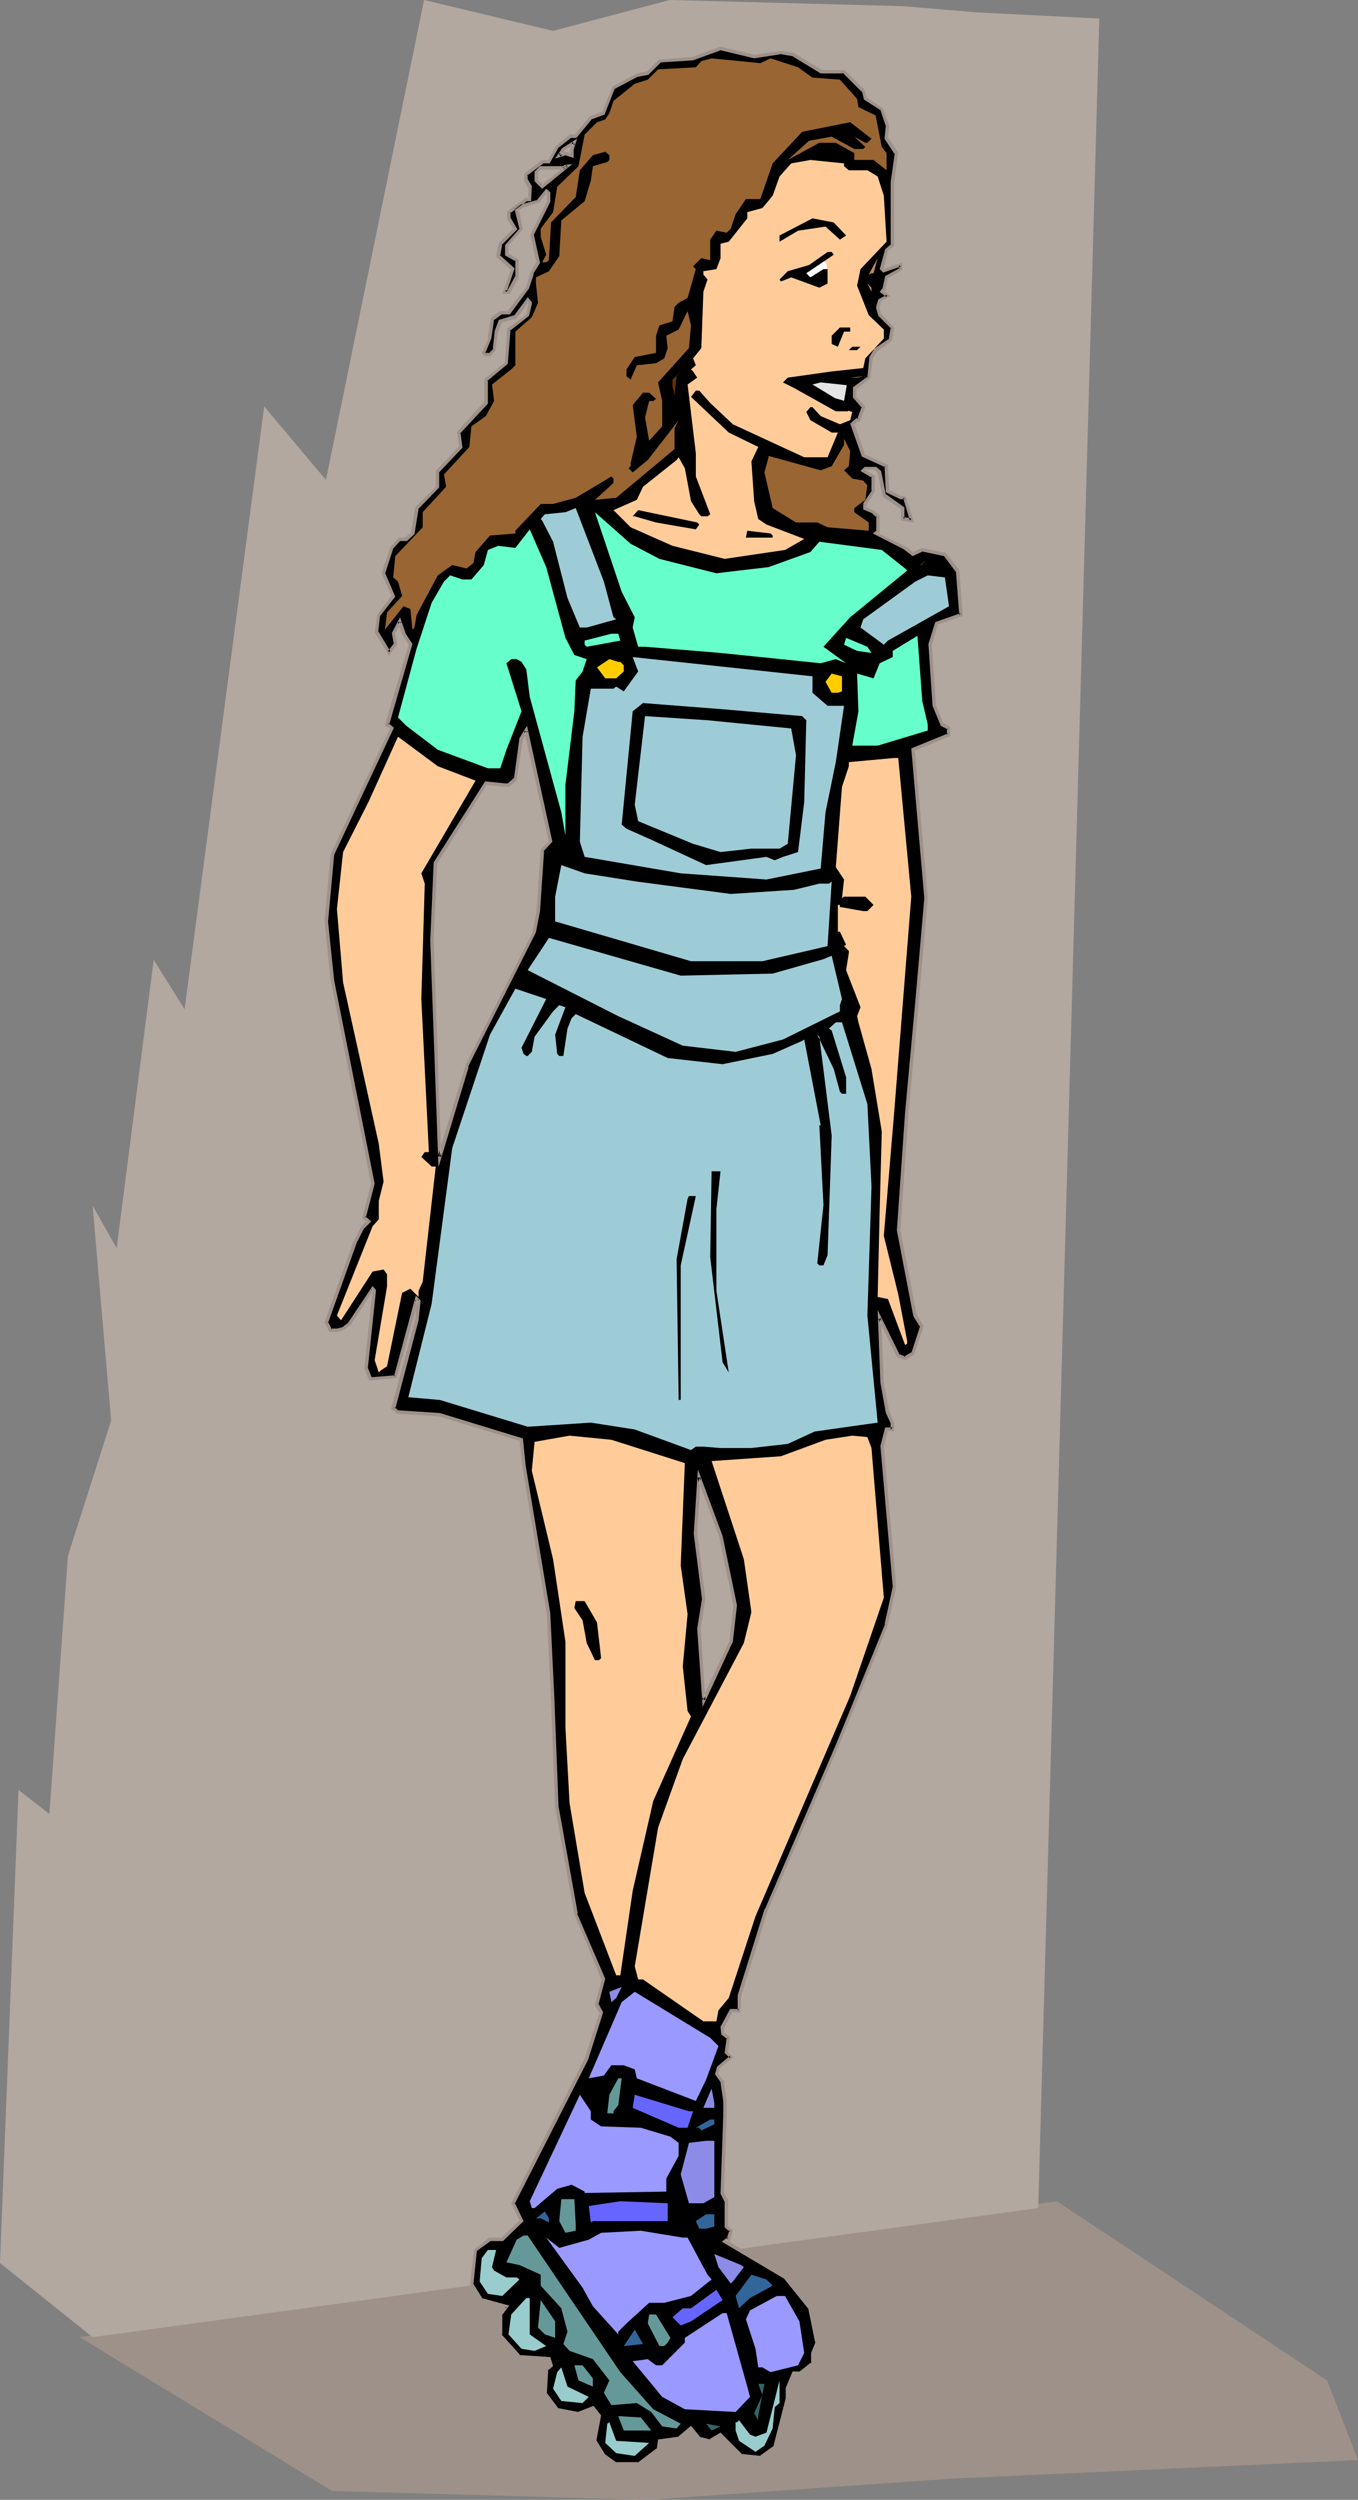 <?xml version="1.0" encoding="UTF-8" standalone="no"?>
<svg
   version="1.0"
   width="84.625mm"
   height="155.668mm"
   id="svg78"
   sodipodi:docname="Girl Standing 03.wmf"
   xmlns:inkscape="http://www.inkscape.org/namespaces/inkscape"
   xmlns:sodipodi="http://sodipodi.sourceforge.net/DTD/sodipodi-0.dtd"
   xmlns="http://www.w3.org/2000/svg"
   xmlns:svg="http://www.w3.org/2000/svg">
  <rect width="100%" height="100%" fill="#808080" stroke="none"/>
  <sodipodi:namedview
     id="namedview78"
     pagecolor="#ffffff"
     bordercolor="#000000"
     borderopacity="0.25"
     inkscape:showpageshadow="2"
     inkscape:pageopacity="0.0"
     inkscape:pagecheckerboard="0"
     inkscape:deskcolor="#d1d1d1"
     inkscape:document-units="mm" />
  <defs
     id="defs1">
    <pattern
       id="WMFhbasepattern"
       patternUnits="userSpaceOnUse"
       width="6"
       height="6"
       x="0"
       y="0" />
  </defs>
  <path
     style="fill:#9e9189;fill-opacity:1;fill-rule:evenodd;stroke:none"
     d="m 18.748,550.056 230.144,-31.995 63.677,42.175 7.273,18.745 -95.516,4.363 -71.758,5.009 -74.344,-2.101 z"
     id="path1" />
  <path
     style="fill:#b2a8a0;fill-opacity:1;fill-rule:evenodd;stroke:none"
     d="M 21.818,550.056 244.528,519.677 258.912,4.363 229.982,2.909 212.689,1.454 157.739,0 130.264,7.272 99.88,0 76.768,112.952 62.223,95.662 43.475,237.539 36.202,225.904 27.475,293.773 21.818,283.754 26.182,334.332 16,366.165 11.636,426.924 4.364,421.268 0,532.604 Z"
     id="path2" />
  <path
     style="fill:#000000;fill-opacity:1;fill-rule:evenodd;stroke:none"
     d="m 127.678,43.953 5.98,-4.848 h -0.485 l -0.485,0.485 h -5.333 l -1.131,0.97 v 1.939 z m 56.243,-31.51 3.071,0.323 6.303,4.04 h 5.495 l 4.525,4.525 0.485,1.939 3.879,2.424 1.455,4.04 -0.323,2.909 2.263,3.393 -0.808,6.948 v 14.705 l -1.455,1.131 -1.131,4.525 0.485,0.485 4.04,-1.454 v 0.97 l -3.394,1.939 -0.646,2.909 -0.485,0.485 1.455,0.97 -1.939,0.97 -0.485,1.616 v 0.485 l 0.485,1.454 3.071,2.909 -0.646,2.909 -3.394,2.424 -0.97,1.616 -0.646,4.848 -3.394,2.424 v 2.101 l 2.101,2.424 -1.131,3.07 h -0.323 l -1.131,0.97 2.586,7.433 5.495,2.424 0.323,5.817 3.071,1.616 h 0.97 l 1.455,5.333 -1.939,-0.323 v -2.585 l -4.525,-3.07 -0.97,-5.333 -0.97,-0.97 h -2.424 l -0.485,0.485 2.424,1.454 v 3.393 l -1.939,3.07 v 0.97 l 1.939,0.97 0.97,0.97 v 3.393 l -0.485,0.646 6.95,3.393 1.778,1.454 2.263,-0.97 5.333,0.97 2.909,3.878 0.97,10.503 -5.818,1.939 -1.455,5.009 0.808,14.382 1.939,4.363 1.616,0.97 v 1.454 l -8.566,3.555 3.071,34.904 -1.939,24.239 -2.424,26.339 -2.101,27.632 4.04,20.037 1.616,2.585 -2.263,6.302 -1.778,1.131 -1.616,-0.485 -4.364,-8.888 0.485,15.19 1.455,6.948 1.131,2.424 v 1.616 h -1.455 l -1.131,4.04 2.909,32.965 -1.778,8.888 -11.475,28.117 -16.808,38.943 -6.465,20.36 v 3.393 h -1.939 l -1.939,4.04 v 1.454 l 1.455,0.97 -0.485,3.555 0.97,0.97 -2.909,2.424 -0.485,1.454 1.455,1.939 0.485,4.525 v 3.393 l -0.485,18.26 0.97,1.939 V 524.04 l 0.97,0.97 -0.485,2.101 h -0.485 l -0.485,0.323 14.222,8.564 5.98,7.272 1.616,8.08 -1.131,2.424 v 2.424 l -3.071,2.424 h -1.293 l -1.455,3.555 v 2.424 l -3.071,11.311 -3.394,2.424 -4.525,-0.323 -4.849,-5.009 -2.424,1.454 -2.586,-0.485 -1.939,-2.424 -2.909,2.424 -4.525,0.485 -0.323,1.939 -4.687,3.555 h -5.172 l -2.909,-1.939 -2.101,-3.555 0.97,-5.817 -1.455,-2.101 -3.394,1.454 -5.01,-0.97 -2.909,-3.878 0.323,-5.494 1.131,-0.97 -0.485,-1.454 -6.95,-0.485 -4.525,-5.009 v -5.009 l 1.455,-1.939 -5.818,-1.454 -2.424,-3.878 0.97,-7.918 3.394,-2.424 h 2.909 l 4.525,-4.363 -1.939,-4.201 17.293,-33.934 3.394,-10.827 -0.97,-1.939 1.616,-5.979 -6.626,-15.351 -4.364,-25.208 -0.97,-25.208 -0.97,-20.199 -5.98,-35.065 -0.485,-5.979 -19.233,-5.979 -9.859,-0.485 -1.131,-0.97 5.495,-20.684 0.485,-4.525 -0.485,-0.485 -5.01,18.26 -5.818,0.485 -0.97,-2.424 1.939,-18.26 -0.485,-0.485 -5.495,8.241 -1.455,1.131 -1.455,0.485 h -1.455 l -0.97,-1.939 6.95,-19.229 1.455,-2.909 1.455,-1.616 -0.97,-0.97 1.939,-7.918 -9.374,-47.831 -1.455,-13.897 1.455,-15.836 13.899,-29.571 -1.131,-0.97 5.495,-18.745 -1.616,-2.585 -0.808,-2.909 -1.616,2.909 0.485,2.585 -1.455,1.939 -2.909,-4.848 0.485,-4.04 3.394,-4.525 -2.263,-5.333 1.939,-5.979 1.939,-2.101 h 1.455 l 1.455,-1.293 0.97,-5.979 5.01,-5.009 v -3.393 l 5.495,-5.979 -0.646,-3.393 6.465,-6.948 v -5.494 l 4.849,-3.878 0.485,-7.918 4.525,-3.393 0.485,-2.585 v -0.323 l -0.485,-0.646 -2.909,4.04 -3.556,0.97 -0.97,2.424 -0.485,4.363 -0.97,1.131 h -0.97 l -0.485,-0.485 1.455,-3.393 0.485,-4.525 1.939,-1.454 h 1.939 l 4.525,-5.979 0.97,-3.393 1.455,-2.585 -1.455,-6.302 4.04,-8.08 v -1.939 l -0.646,-0.485 -1.939,2.424 -3.879,1.131 -1.131,0.97 1.131,4.363 -3.556,3.878 v 2.262 l 2.424,1.293 v 4.04 l -1.939,3.393 h -0.808 l 1.939,-5.333 -3.556,-3.07 0.485,-2.909 3.556,-3.555 -1.616,-2.424 v -1.454 l 4.202,-3.07 h 0.808 v -2.909 l -0.808,-1.454 v -1.454 l 3.717,-2.909 h 1.616 l 1.939,-3.555 2.909,-2.424 h 1.455 l 3.556,-4.525 3.071,-0.97 2.263,-5.979 5.495,-2.909 2.586,-0.485 2.748,-2.909 7.919,-0.646 6.465,-2.262 7.919,1.778 z m -56.243,187.607 2.101,-1.939 -5.818,-26.178 -1.131,1.939 -1.455,9.372 -1.616,1.454 h -0.808 l -4.525,-0.323 -11.798,18.745 -0.97,18.26 1.939,50.901 6.303,-21.33 16,-31.672 0.808,-4.848 z m 45.576,177.75 -3.556,-16.321 -5.01,-13.735 -0.808,13.25 1.778,15.351 -0.97,6.948 0.97,16.805 6.465,-13.735 z M 134.628,36.52 v -1.454 l 0.646,-1.454 -2.586,1.454 -0.97,1.454 1.455,-0.485 z"
     id="path3" />
  <path
     style="fill:#9e9189;fill-opacity:1;fill-rule:evenodd;stroke:none"
     d="m 127.678,44.438 7.111,-5.817 -1.778,0.162 -0.646,0.485 0.323,-0.162 h -5.495 l -1.293,1.293 v 2.262 l 1.778,1.778 0.323,-0.808 -1.455,-1.454 0.162,0.323 v -1.939 l -0.162,0.162 0.97,-0.97 -0.162,0.162 h 5.495 l 0.646,-0.646 -0.323,0.162 h 0.485 l -0.162,-0.646 -5.98,4.848 h 0.485 z"
     id="path4" />
  <path
     style="fill:#9e9189;fill-opacity:1;fill-rule:evenodd;stroke:none"
     d="m 183.921,12.766 v 0 l 2.909,0.485 h -0.162 l 6.626,4.04 h 5.495 l -0.323,-0.162 4.525,4.525 v -0.323 l 0.485,2.101 4.04,2.585 -0.162,-0.162 1.293,3.878 v -0.162 l -0.323,3.07 2.424,3.717 v -0.323 l -0.97,6.787 v 14.866 l 0.162,-0.323 -1.455,1.293 -1.293,4.686 0.808,0.808 4.202,-1.454 -0.485,-0.323 v 0.97 l 0.323,-0.323 -3.556,1.939 -0.646,3.07 V 67.868 l -0.646,0.808 1.616,1.293 0.162,-0.646 -2.101,1.131 -0.485,1.616 v 0.646 l 0.485,1.616 3.071,3.07 -0.162,-0.323 -0.485,2.909 0.162,-0.323 -3.556,2.424 -1.131,1.939 -0.485,4.848 0.162,-0.323 -3.556,2.585 v 2.424 l 2.101,2.424 v -0.323 l -1.131,3.07 0.323,-0.323 h -0.485 l -1.455,1.293 2.748,7.756 5.657,2.585 -0.323,-0.323 0.323,6.14 3.394,1.616 h 1.131 l -0.485,-0.323 1.616,5.333 0.485,-0.485 -2.101,-0.323 0.323,0.485 v -2.747 l -4.525,-3.232 0.162,0.323 -1.131,-5.656 -1.131,-0.97 h -2.748 l -0.97,0.97 2.748,1.616 -0.162,-0.323 v 3.393 l 0.162,-0.162 -2.101,3.07 v 1.454 l 2.263,0.97 h -0.162 l 1.131,0.97 -0.162,-0.323 v 3.393 l 0.162,-0.162 -0.97,0.808 7.273,3.717 v 0 l 2.101,1.616 2.424,-1.131 h -0.323 l 5.333,1.131 -0.162,-0.162 2.909,3.878 v -0.162 l 0.808,10.342 0.323,-0.485 -5.98,2.101 -1.616,5.171 0.97,14.543 1.939,4.686 1.778,0.97 -0.323,-0.323 v 1.454 l 0.323,-0.323 -8.727,3.555 3.071,35.227 v 0 l -2.101,24.077 -2.424,26.339 -1.939,27.794 3.879,20.199 1.616,2.585 v -0.323 l -2.101,6.464 0.162,-0.323 -1.939,1.131 h 0.485 l -1.616,-0.646 0.162,0.162 -5.172,-10.503 0.646,17.129 v 0 l 1.293,7.11 1.131,2.424 v -0.162 1.616 l 0.485,-0.485 h -1.778 l -1.131,4.363 2.909,33.126 v 0 l -1.939,8.888 0.162,-0.162 -11.475,28.117 -16.808,38.943 -0.162,0.162 -6.303,20.199 v 3.555 l 0.323,-0.323 h -2.101 l -2.263,4.201 0.162,1.778 1.455,1.131 -0.162,-0.323 -0.485,3.555 1.293,1.293 v -0.646 l -3.071,2.585 -0.485,1.778 1.455,2.101 -0.162,-0.162 0.646,4.363 v 0 3.393 l -0.646,18.421 0.97,1.939 v -0.162 6.14 l 1.293,1.131 -0.162,-0.485 -0.646,2.101 0.485,-0.323 -0.646,0.162 -0.97,0.808 14.707,8.726 -0.162,-0.162 5.98,7.433 -0.162,-0.162 1.616,7.918 0.162,-0.323 -1.131,2.747 v 2.424 l 0.162,-0.323 -3.071,2.424 0.162,-0.162 h -1.616 l -1.616,3.878 v 2.585 -0.162 l -2.909,11.311 0.162,-0.162 -3.394,2.424 h 0.323 l -4.687,-0.485 0.323,0.162 -5.172,-5.171 -2.748,1.616 h 0.323 l -2.586,-0.646 0.323,0.162 -2.263,-2.747 -3.232,2.747 0.162,-0.162 -4.687,0.646 -0.323,2.262 0.162,-0.323 -4.687,3.555 0.162,-0.162 h -5.172 l 0.162,0.162 -2.909,-2.101 0.162,0.162 -2.101,-3.393 v 0.162 l 1.131,-5.979 -1.778,-2.262 -3.717,1.454 h 0.162 l -5.01,-0.97 0.323,0.162 -2.909,-3.878 0.162,0.162 0.323,-5.494 -0.162,0.323 1.293,-1.131 -0.646,-2.101 -7.273,-0.485 0.323,0.162 -4.525,-5.009 0.162,0.323 v -5.009 l -0.162,0.323 1.778,-2.424 -6.465,-1.778 0.323,0.323 -2.424,-3.878 0.162,0.162 0.808,-7.756 -0.162,0.162 3.394,-2.424 h -0.162 3.071 l 4.849,-4.686 -2.101,-4.363 v 0.323 l 17.293,-33.934 v 0 l 3.556,-11.15 -1.131,-2.101 v 0.323 l 1.616,-6.14 -6.626,-15.351 h 0.162 l -4.525,-25.208 v 0.162 l -0.97,-25.208 -0.97,-20.199 v -0.162 l -5.818,-34.904 -0.646,-6.302 -19.556,-5.979 -9.859,-0.646 0.162,0.162 -0.97,-0.97 0.162,0.485 5.495,-20.845 v 0 l 0.485,-4.686 -1.131,-1.131 -5.172,19.068 0.323,-0.323 -5.818,0.485 0.323,0.162 h 5.818 l 5.172,-18.421 -0.808,0.162 0.485,0.485 v -0.323 l -0.485,4.363 v 0 l -5.657,21.007 1.455,1.131 10.02,0.646 h -0.162 l 19.233,5.817 -0.323,-0.323 0.646,5.979 5.818,35.065 v 0 l 0.97,20.199 0.97,25.208 v 0 l 4.525,25.208 6.465,15.513 v -0.323 l -1.616,6.14 1.131,2.101 v -0.323 l -3.556,10.827 v 0 l -17.293,34.096 2.101,4.363 v -0.485 l -4.525,4.363 0.323,-0.162 h -3.071 l -3.556,2.747 -0.97,8.241 2.424,4.04 6.141,1.616 -0.323,-0.646 -1.455,1.939 v 5.332 l 4.687,5.171 7.111,0.485 -0.485,-0.323 0.485,1.616 0.162,-0.485 -1.131,1.131 -0.323,5.817 2.909,4.04 5.333,1.131 3.556,-1.454 -0.485,-0.162 1.455,1.939 v -0.323 l -1.131,5.979 2.263,3.717 3.071,2.101 h 5.495 l 4.849,-3.555 0.485,-2.262 -0.323,0.485 4.525,-0.646 3.071,-2.424 -0.646,-0.162 1.939,2.585 2.909,0.646 2.586,-1.616 h -0.485 l 5.01,5.009 4.849,0.485 3.717,-2.747 2.909,-11.473 v -2.424 0.162 l 1.455,-3.555 -0.323,0.162 h 1.455 l 3.232,-2.585 0.162,-2.585 -0.162,0.162 1.131,-2.585 -1.616,-8.241 -5.98,-7.433 -14.222,-8.564 v 0.646 l 0.323,-0.323 h -0.162 0.808 l 0.646,-2.585 -1.293,-1.131 0.162,0.323 v -6.14 l -0.97,-1.939 v 0.162 l 0.646,-18.26 v -3.393 -0.162 l -0.646,-4.525 -1.455,-1.939 0.162,0.323 0.323,-1.454 -0.162,0.162 3.394,-2.747 -1.455,-1.293 0.162,0.323 0.485,-3.717 -1.616,-1.131 0.162,0.323 v -1.454 0.162 l 2.101,-3.878 -0.485,0.162 h 2.263 l 0.162,-3.878 v 0 l 6.303,-20.199 v 0 l 16.808,-38.943 11.475,-28.117 v -0.162 l 1.939,-8.888 -2.909,-33.126 v 0.162 l 0.97,-4.04 -0.323,0.323 h 1.778 v -1.939 l -1.131,-2.585 v 0.162 l -1.293,-6.948 v 0 l -0.646,-15.19 -0.646,0.162 4.364,8.888 1.939,0.808 2.101,-1.293 2.263,-6.787 -1.616,-2.585 v 0.162 l -3.879,-20.199 v 0.162 l 1.939,-27.632 2.424,-26.339 2.101,-24.239 v 0 l -3.071,-35.065 -0.323,0.485 8.727,-3.555 v -2.101 l -1.616,-0.97 v 0.162 l -1.778,-4.363 v 0.162 l -0.97,-14.382 v 0 l 1.455,-5.009 -0.323,0.323 6.141,-2.101 -0.808,-10.827 -3.232,-4.04 -5.657,-1.131 -2.263,1.131 h 0.485 l -1.939,-1.454 -6.95,-3.393 0.162,0.485 0.646,-0.485 v -3.878 l -1.293,-1.131 -1.939,-0.97 0.162,0.323 v -0.97 0.162 l 1.939,-3.07 v -3.717 l -2.586,-1.616 0.162,0.646 0.485,-0.646 -0.323,0.162 h 2.424 -0.323 l 0.97,0.808 -0.162,-0.162 1.131,5.656 4.525,3.07 -0.162,-0.323 v 2.909 l 3.071,0.485 -1.939,-6.14 -1.131,-0.162 0.162,0.162 -3.071,-1.616 0.162,0.323 -0.323,-6.14 -5.657,-2.585 0.323,0.323 -2.586,-7.433 -0.162,0.485 0.97,-1.131 -0.162,0.162 h 0.646 l 1.293,-3.555 -2.263,-2.424 0.162,0.162 v -2.101 l -0.162,0.485 3.394,-2.747 0.646,-4.848 v 0.162 l 0.97,-1.616 v 0 l 3.556,-2.585 0.485,-3.07 -3.071,-3.232 v 0.162 l -0.323,-1.454 v 0.162 -0.485 0 l 0.323,-1.454 -0.162,0.162 2.424,-1.293 -1.778,-1.293 v 0.646 l 0.485,-0.646 0.646,-3.07 -0.162,0.323 3.556,-2.101 v -1.778 l -4.525,1.616 0.485,0.162 -0.485,-0.485 0.162,0.323 0.97,-4.363 -0.162,0.162 1.616,-1.293 v -14.866 0 l 0.97,-7.11 -2.424,-3.555 v 0.323 l 0.323,-3.07 -1.455,-4.04 -4.04,-2.747 0.162,0.323 -0.485,-1.939 -4.687,-4.686 h -5.657 0.323 l -6.626,-4.04 -3.071,-0.485 z"
     id="path5" />
  <path
     style="fill:#9e9189;fill-opacity:1;fill-rule:evenodd;stroke:none"
     d="m 87.597,324.313 -0.97,-2.424 v 0.162 l 1.939,-18.421 -0.808,-0.97 -5.818,8.726 0.162,-0.162 -1.455,1.131 v 0 l -1.293,0.323 v 0 h -1.455 l 0.323,0.323 -0.97,-1.939 v 0.323 l 6.95,-19.391 v 0.162 l 1.455,-2.909 v 0 l 1.778,-1.778 -1.455,-1.293 0.162,0.485 2.101,-8.08 -9.535,-47.831 -1.455,-13.897 v 0.162 l 1.455,-15.836 v 0 l 14.061,-29.894 -1.293,-1.131 0.162,0.485 5.495,-19.068 -1.778,-2.747 0.162,0.162 -1.293,-3.717 -1.939,3.717 0.485,2.747 v -0.323 l -1.455,1.939 h 0.646 l -2.909,-4.848 v 0.323 l 0.485,-4.04 v 0.162 l 3.556,-4.525 -2.424,-5.656 v 0.323 l 1.939,-5.979 -0.162,0.162 1.939,-2.101 -0.162,0.162 h 1.616 l 1.778,-1.616 0.97,-5.979 -0.162,0.162 5.01,-5.171 v -3.555 l -0.162,0.162 5.657,-5.979 -0.485,-3.555 -0.162,0.323 6.626,-7.11 v -5.656 l -0.162,0.323 4.849,-4.04 0.646,-8.08 -0.162,0.323 4.525,-3.555 0.646,-2.747 v -0.485 l -0.97,-1.131 -3.232,4.363 0.162,-0.162 -3.717,1.131 -0.97,2.585 -0.485,4.525 0.162,-0.323 -1.131,1.131 0.323,-0.162 h -0.97 l 0.323,0.162 -0.485,-0.485 v 0.485 l 1.455,-3.555 0.646,-4.525 -0.162,0.323 1.939,-1.454 h -0.323 2.263 l 4.525,-6.14 1.131,-3.393 h -0.162 l 1.616,-2.585 -1.455,-6.625 -0.162,0.323 4.04,-8.08 v -2.262 l -0.97,-0.808 -2.263,2.747 0.323,-0.162 -4.04,1.131 -1.455,1.131 1.131,4.686 0.162,-0.323 -3.556,4.04 v 2.424 l 2.586,1.454 -0.162,-0.323 v 4.04 -0.323 l -1.939,3.555 0.323,-0.162 h -0.808 l 0.323,0.485 1.939,-5.656 -3.556,-3.232 0.162,0.323 0.485,-2.909 -0.162,0.323 3.717,-3.717 -1.616,-2.747 v 0.162 -1.454 l -0.162,0.323 4.04,-2.909 h -0.162 1.131 l 0.162,-3.555 -0.97,-1.616 v 0.323 -1.454 l -0.162,0.323 3.879,-2.909 h -0.323 1.778 l 2.101,-3.717 -0.162,0.162 3.071,-2.424 h -0.323 1.616 l 3.717,-4.525 -0.162,0.162 3.071,-1.131 2.424,-6.14 -0.162,0.162 5.495,-2.909 v 0 l 2.586,-0.485 2.909,-2.909 h -0.162 l 7.758,-0.485 6.626,-2.424 h -0.323 l 8.081,1.939 6.303,-0.97 v -0.808 l -6.303,0.97 h 0.162 l -8.081,-1.939 -6.626,2.424 h 0.162 l -8.081,0.646 -2.909,2.909 0.162,-0.162 -2.424,0.485 -5.657,3.07 -2.586,6.14 0.323,-0.323 -3.071,1.131 -3.717,4.525 0.323,-0.162 h -1.455 l -3.232,2.747 -1.939,3.555 0.323,-0.323 h -1.616 l -4.202,3.232 v 1.778 l 0.97,1.616 v -0.323 2.909 l 0.323,-0.323 h -0.97 l -4.364,3.232 v 1.778 l 1.616,2.585 v -0.485 l -3.556,3.555 -0.646,3.232 3.717,3.232 -0.162,-0.485 -2.101,5.979 h 1.778 l 2.101,-3.878 v -4.201 l -2.748,-1.616 0.323,0.485 v -2.262 l -0.162,0.323 3.556,-4.04 -0.97,-4.686 -0.162,0.485 1.131,-0.97 -0.323,0.162 4.202,-1.293 1.939,-2.424 h -0.485 l 0.485,0.485 -0.162,-0.323 v 1.939 l 0.162,-0.162 -4.04,8.08 1.455,6.625 v -0.323 l -1.455,2.585 -0.97,3.393 v 0 l -4.525,5.817 0.323,-0.162 h -1.939 l -2.263,1.616 -0.646,4.686 h 0.162 l -1.616,3.717 0.808,0.646 h 1.293 l 1.131,-1.293 0.646,-4.525 v 0.162 l 0.97,-2.424 -0.323,0.162 3.717,-0.97 2.909,-4.04 h -0.646 l 0.485,0.646 v -0.323 0.323 0 l -0.485,2.424 0.162,-0.162 -4.687,3.555 -0.485,8.08 0.162,-0.323 -5.01,4.04 v 5.656 -0.323 l -6.465,7.11 0.485,3.555 0.162,-0.323 -5.657,5.979 v 3.717 l 0.162,-0.162 -5.01,5.009 -0.97,5.979 0.162,-0.162 -1.616,1.293 h 0.323 -1.778 l -1.939,2.262 -2.101,6.14 2.424,5.494 v -0.323 l -3.394,4.525 -0.646,4.201 3.394,5.494 1.939,-2.585 -0.485,-2.747 -0.162,0.323 1.616,-2.909 h -0.808 l 0.97,2.909 1.616,2.585 v -0.323 l -5.657,19.068 1.293,0.97 v -0.323 l -14.061,29.733 -1.455,15.836 1.455,13.897 9.535,47.993 v -0.323 l -2.101,8.241 1.131,1.131 v -0.646 l -1.455,1.616 -1.455,2.909 -0.162,0.162 -6.95,19.391 1.131,2.262 h 1.939 l 1.455,-0.485 1.616,-1.131 5.495,-8.403 h -0.646 l 0.323,0.485 v -0.162 l -1.939,18.26 1.131,2.909 6.465,-0.646 z"
     id="path6" />
  <path
     style="fill:#9e9189;fill-opacity:1;fill-rule:evenodd;stroke:none"
     d="m 128.163,200.05 -0.162,0.323 2.101,-2.262 -5.98,-27.309 -1.778,2.909 -1.293,9.534 v -0.162 l -1.455,1.293 h 0.162 -0.808 v 0 l -4.687,-0.485 -12.121,19.068 -0.808,18.421 1.939,53.325 7.111,-23.592 h -0.162 l 16,-31.672 0.97,-5.009 v 0 l 0.97,-14.382 -0.808,-0.162 -0.97,14.543 v 0 l -0.97,4.848 0.162,-0.162 -16,31.672 v 0.162 l -6.465,21.168 0.808,0.162 -1.778,-50.901 0.808,-18.26 v 0.162 l 11.798,-18.745 -0.323,0.162 4.364,0.485 h 0.162 0.97 l 1.778,-1.616 1.455,-9.695 v 0.162 l 1.131,-1.939 h -0.808 l 5.818,26.016 0.162,-0.323 -2.101,2.101 z"
     id="path7" />
  <path
     style="fill:#9e9189;fill-opacity:1;fill-rule:evenodd;stroke:none"
     d="m 173.577,377.8 -3.394,-16.321 v 0 l -5.818,-15.674 -0.97,15.19 1.939,15.351 v 0 l -1.131,6.948 1.293,18.421 7.111,-15.351 0.97,-8.564 h -0.808 l -0.97,8.403 v 0 l -6.465,13.735 0.808,0.162 -1.131,-16.805 v 0 l 1.131,-6.948 -1.939,-15.351 v 0 l 0.808,-13.25 h -0.808 l 5.172,13.897 v 0 l 3.394,16.321 v -0.162 z"
     id="path8" />
  <path
     style="fill:#9e9189;fill-opacity:1;fill-rule:evenodd;stroke:none"
     d="m 135.112,37.166 v -2.101 0.162 l 0.808,-2.585 -3.556,2.262 -1.616,2.424 2.586,-0.808 h -0.323 l 2.101,0.646 -0.323,-0.97 -1.616,-0.485 -1.616,0.485 0.485,0.646 0.97,-1.454 v 0 l 2.424,-1.454 -0.646,-0.485 -0.485,1.616 v 1.454 l 0.485,-0.323 z"
     id="path9" />
  <path
     style="fill:#996532;fill-opacity:1;fill-rule:evenodd;stroke:none"
     d="m 181.497,13.735 6.465,2.101 3.394,2.424 6.465,0.485 4.04,4.525 0.323,1.939 4.04,1.939 1.455,7.433 1.131,1.454 v 4.04 l -3.071,-2.424 h -4.525 v -1.616 l -4.364,-2.424 h -3.879 l -7.434,4.04 5.01,-4.525 5.333,-0.97 5.333,2.909 h 2.101 l 0.485,-0.485 -2.586,-2.424 2.586,1.454 h 0.485 l 0.97,-0.97 -5.01,-3.878 -11.313,2.262 -6.95,7.433 -2.909,8.403 h -3.394 l -2.424,3.555 -1.131,3.393 -0.97,0.97 -2.424,-0.485 -1.455,2.101 v 4.848 l -2.101,-0.485 -1.939,1.939 0.646,0.646 -1.939,6.787 -2.101,1.131 -0.97,0.97 -0.485,3.393 -3.071,0.97 -0.808,2.424 v 4.04 l -5.01,0.97 -1.939,2.909 v 1.616 l 0.97,0.808 1.455,-3.393 4.525,-0.485 1.939,-1.131 0.808,-2.424 -0.323,-2.909 2.909,-1.454 2.101,-4.363 0.808,3.393 -0.485,5.333 -7.273,8.08 0.97,4.363 v 5.979 l -3.071,3.393 -0.97,-5.494 0.97,-3.878 h 0.97 l 0.646,-0.485 -1.616,-1.454 h -1.455 l -2.424,2.909 0.97,7.433 -1.455,6.302 v 0.646 l -0.485,0.485 0.97,0.97 3.556,-2.909 7.273,-9.372 -0.97,1.939 v 4.848 l -13.738,11.473 -5.01,0.485 3.394,-3.07 0.97,-0.97 v -0.97 l -0.485,-0.485 -8.404,5.009 -5.333,1.454 h -2.909 l -5.98,6.302 v 0.646 l -5.98,0.485 -3.394,3.878 -0.485,2.585 -1.616,1.293 -3.394,-0.808 -3.394,2.424 -5.01,9.372 -0.485,2.909 -0.485,0.485 -0.485,-4.848 -1.616,-0.646 -4.364,5.494 0.485,-4.04 3.556,-3.878 -0.97,-3.393 -1.131,-0.97 0.485,-5.009 6.465,-6.787 v -3.555 l 5.495,-5.979 -0.485,-2.909 5.98,-6.464 0.485,-4.848 3.394,-2.424 1.939,-3.555 -0.485,-3.878 4.525,-3.555 0.97,-0.97 V 78.049 l 3.879,-3.393 1.455,-3.393 -0.485,-4.525 v -1.454 l 3.071,-1.454 2.424,-3.555 0.485,-8.403 5.495,-4.525 1.455,-4.848 0.485,-3.393 3.394,-0.97 0.485,-0.485 v -1.131 l -0.97,-0.808 -2.909,0.808 -3.071,3.555 -0.97,6.302 -5.818,5.979 -0.485,8.888 -0.646,0.485 h -0.97 l 0.97,-1.778 -1.293,-4.201 v -1.939 l 2.909,-3.878 0.97,-5.979 5.01,-4.848 1.455,-7.433 2.909,-2.909 1.939,-0.646 0.97,-1.454 0.97,-2.909 5.01,-4.04 3.071,-0.97 2.424,-2.424 8.889,-0.485 1.293,-1.454 2.424,-0.646 11.475,1.131 z"
     id="path10" />
  <path
     style="fill:#ffcc99;fill-opacity:1;fill-rule:evenodd;stroke:none"
     d="m 198.79,39.105 1.131,0.97 h 4.364 l 2.424,1.454 1.455,4.525 0.646,10.827 -6.141,6.464 -0.808,3.878 2.748,6.948 3.556,3.393 v 2.101 l -4.364,4.686 -0.485,2.262 -7.434,0.808 -10.344,1.454 -1.131,1.131 2.586,1.293 9.535,5.333 0.323,0.162 h 0.323 0.97 0.808 0.808 v -0.162 l 0.97,0.323 -0.485,1.939 -2.424,0.97 -4.525,-1.939 -1.939,-2.101 h -0.485 l -0.97,1.131 0.97,1.939 5.01,2.909 h 1.455 l -2.424,5.817 h -5.495 l -16.808,-7.756 -5.333,-5.009 -2.586,-2.909 h -0.808 l -1.131,1.454 8.889,8.403 6.95,3.393 -1.616,3.393 0.646,9.372 0.97,4.201 1.939,1.293 8.889,3.393 -4.525,2.585 -14.222,2.101 -12.283,-3.07 -9.859,-4.363 -4.04,-4.04 5.495,-2.424 1.455,-3.07 7.919,-6.302 0.485,-0.646 1.455,2.585 1.455,7.756 1.939,3.07 0.485,0.485 h 1.455 l 0.646,-0.485 -3.394,-8.888 v -5.494 l -1.939,-16.159 2.263,-1.616 -0.97,-1.454 -0.485,-0.485 1.131,-0.97 -0.646,-1.616 1.939,-2.424 0.485,-13.25 0.97,-2.909 -0.97,-1.131 v -0.808 l 3.071,-0.485 0.97,-2.585 v -3.393 l 1.939,-0.485 4.364,-5.494 v -1.454 l 3.556,-0.97 2.424,-2.909 1.616,-4.525 2.748,-3.07 4.525,-0.808 7.919,0.808 z"
     id="path11" />
  <path
     style="fill:#000000;fill-opacity:1;fill-rule:evenodd;stroke:none"
     d="m 199.275,55.426 -1.455,0.97 -3.394,-3.07 -6.465,0.97 -4.364,2.585 v -1.454 l 7.758,-4.04 5.01,0.97 z"
     id="path12" />
  <path
     style="fill:#ba8c60;fill-opacity:1;fill-rule:evenodd;stroke:none"
     d="m 205.255,64.313 -0.646,0.323 2.101,-3.878 -0.97,3.555 z"
     id="path13" />
  <path
     style="fill:#ba8c60;fill-opacity:1;fill-rule:evenodd;stroke:none"
     d="m 205.255,68.676 -0.97,-1.939 0.97,0.97 z"
     id="path14" />
  <path
     style="fill:#000000;fill-opacity:1;fill-rule:evenodd;stroke:none"
     d="m 200.244,78.049 h -1.455 l -1.455,3.555 -1.455,-0.646 v -1.939 l 1.939,-1.939 h 2.424 z"
     id="path15" />
  <path
     style="fill:#000000;fill-opacity:1;fill-rule:evenodd;stroke:none"
     d="m 201.861,82.411 h -1.939 l 0.808,-0.808 h 1.939 z"
     id="path16" />
  <path
     style="fill:#663200;fill-opacity:1;fill-rule:evenodd;stroke:none"
     d="m 158.87,92.915 -0.485,-1.939 v -1.616 l 1.939,-1.939 -0.97,1.131 z"
     id="path17" />
  <path
     style="fill:#ba8c60;fill-opacity:1;fill-rule:evenodd;stroke:none"
     d="m 200.244,88.875 3.071,-0.323 -1.455,0.323 z"
     id="path18" />
  <path
     style="fill:#e5e5e5;fill-opacity:1;fill-rule:evenodd;stroke:none"
     d="m 198.951,94.369 -2.263,-0.646 -5.333,-3.232 1.939,-0.485 6.141,0.646 -0.646,3.717 z"
     id="path19" />
  <path
     style="fill:#996532;fill-opacity:1;fill-rule:evenodd;stroke:none"
     d="m 199.921,109.72 -1.131,0.97 1.939,1.939 2.586,0.485 0.97,1.131 -0.485,3.393 -2.586,1.939 v 0.97 l 3.394,2.424 v 1.939 l -9.697,-0.808 -2.424,-1.131 h -5.01 l -5.495,-3.393 -1.939,-8.403 0.97,-3.555 v -0.323 l 12.283,3.393 2.586,-0.97 2.909,-5.009 v -1.454 l 1.455,2.909 z"
     id="path20" />
  <path
     style="fill:#9eccd6;fill-opacity:1;fill-rule:evenodd;stroke:none"
     d="m 144.486,145.27 0.646,0.485 -6.95,1.939 h -1.616 l -2.909,-6.948 -3.394,-13.25 -2.586,-5.009 -0.323,-0.323 0.97,-1.131 4.849,-0.485 2.424,-0.97 6.626,17.29 z"
     id="path21" />
  <path
     style="fill:#000000;fill-opacity:1;fill-rule:evenodd;stroke:none"
     d="m 164.204,122.971 0.485,0.485 -0.808,1.131 -9.374,-1.616 -5.01,-1.454 h -0.485 l 1.293,-1.454 11.636,2.424 z"
     id="path22" />
  <path
     style="fill:#66ffcc;fill-opacity:1;fill-rule:evenodd;stroke:none"
     d="m 155.315,131.535 13.414,3.393 5.333,-0.646 6.95,-0.808 9.859,-3.555 2.101,-2.424 14.707,1.939 5.495,4.363 0.485,0.485 -13.414,10.988 -6.303,6.948 5.333,3.878 -2.424,-0.97 -3.556,0.97 -23.596,-2.424 -17.778,-1.454 h -1.616 l -1.293,-4.525 0.485,-2.424 -3.071,-5.979 -6.303,-18.745 8.404,7.433 z"
     id="path23" />
  <path
     style="fill:#66ffcc;fill-opacity:1;fill-rule:evenodd;stroke:none"
     d="m 133.173,150.118 2.101,4.04 2.909,0.97 -0.97,2.909 -1.616,2.101 -0.323,7.272 -2.101,17.29 v 11.958 l -0.97,-5.494 -7.434,-27.147 -0.808,-6.464 -1.131,-1.778 -1.131,-0.646 h -1.293 l -1.131,0.97 3.556,11.311 -3.556,9.049 -1.455,4.363 h -2.909 l -11.798,-4.363 -7.434,-5.656 -1.939,-1.939 4.364,-16.159 3.556,-10.827 2.909,-5.009 1.455,-1.454 2.909,0.97 h 2.101 l 2.909,-3.393 0.97,-3.555 2.424,-0.97 4.04,0.485 3.394,-4.363 3.879,8.888 z"
     id="path24" />
  <path
     style="fill:#000000;fill-opacity:1;fill-rule:evenodd;stroke:none"
     d="m 181.982,126.041 v 0.485 h -6.303 l 0.323,-1.616 5.495,0.646 z"
     id="path25" />
  <path
     style="fill:#323200;fill-opacity:1;fill-rule:evenodd;stroke:none"
     d="m 216.568,132.989 1.455,-1.131 -0.808,1.131 z"
     id="path26" />
  <path
     style="fill:#9eccd6;fill-opacity:1;fill-rule:evenodd;stroke:none"
     d="m 223.517,142.685 -14.384,8.08 -0.97,0.97 -5.495,-4.04 0.646,-1.939 12.283,-8.888 2.909,-1.454 4.04,0.485 z"
     id="path27" />
  <path
     style="fill:#66ffcc;fill-opacity:1;fill-rule:evenodd;stroke:none"
     d="m 146.102,150.765 -7.919,1.454 -0.485,-0.485 v -0.97 l 6.303,-1.616 h 1.616 z"
     id="path28" />
  <path
     style="fill:#66ffcc;fill-opacity:1;fill-rule:evenodd;stroke:none"
     d="m 218.507,170.479 v 1.454 l -11.798,3.555 h -5.98 l 1.455,-8.08 -0.323,-8.888 3.879,1.131 1.455,-3.555 3.071,-1.454 v -1.454 l 5.818,-3.555 1.131,15.351 z"
     id="path29" />
  <path
     style="fill:#66ffcc;fill-opacity:1;fill-rule:evenodd;stroke:none"
     d="m 205.255,153.673 -3.394,-0.485 -3.071,-1.454 0.485,-1.616 5.01,2.101 z"
     id="path30" />
  <path
     style="fill:#9eccd6;fill-opacity:1;fill-rule:evenodd;stroke:none"
     d="m 191.355,163.045 3.556,3.07 h 3.879 l -1.939,13.25 -2.424,11.796 -1.131,13.25 -12.768,2.585 -20.202,-1.454 -22.626,-3.878 -1.131,-3.555 0.646,-24.723 1.939,-11.311 h 5.333 l 0.646,-0.485 1.778,1.131 3.394,-4.686 -1.293,-3.393 42.344,4.525 z"
     id="path31" />
  <path
     style="fill:#ffcc00;fill-opacity:1;fill-rule:evenodd;stroke:none"
     d="m 146.102,155.774 0.808,0.808 v 1.454 l -1.778,1.616 h -2.586 l -1.939,-2.585 2.909,-1.939 2.101,0.646 z"
     id="path32" />
  <path
     style="fill:#ffcc00;fill-opacity:1;fill-rule:evenodd;stroke:none"
     d="m 198.305,162.722 -0.97,0.323 h -1.455 l -1.455,-2.585 1.455,-1.939 2.424,0.646 z"
     id="path33" />
  <path
     style="fill:#000000;fill-opacity:1;fill-rule:evenodd;stroke:none"
     d="m 188.931,168.54 0.97,0.97 -0.485,19.229 -1.455,11.796 -3.556,1.131 -1.939,0.808 -1.939,-0.808 -14.222,1.939 -12.929,-5.979 -5.818,-2.585 -1.131,-0.97 2.586,-26.663 2.424,-1.939 18.748,1.454 z"
     id="path34" />
  <path
     style="fill:#9eccd6;fill-opacity:1;fill-rule:evenodd;stroke:none"
     d="m 186.345,171.448 1.131,6.302 -1.939,20.845 -1.939,1.131 h -6.626 l -7.273,0.808 -6.465,-1.939 -12.929,-5.332 -0.808,-3.878 2.424,-20.845 14.707,0.97 z"
     id="path35" />
  <path
     style="fill:#ffcc99;fill-opacity:1;fill-rule:evenodd;stroke:none"
     d="m 112.001,183.729 -12.768,21.815 0.808,2.424 -0.808,27.147 1.778,36.035 h -0.97 l -0.808,1.131 2.424,2.262 h 0.97 l -3.071,27.147 -0.97,2.101 v 1.454 l -1.939,-1.939 -1.939,0.97 -3.556,17.29 -1.455,0.97 -0.485,0.485 -0.97,-2.909 2.909,-17.29 v -2.909 l -0.808,-1.131 -2.586,0.485 -7.434,11.473 -0.97,-1.131 8.404,-21.007 1.455,-1.616 v -4.363 l 1.131,-4.525 -1.131,-8.888 -8.404,-37.974 -1.455,-17.29 1.455,-13.412 5.98,-11.796 6.95,-15.351 9.374,6.948 z"
     id="path36" />
  <path
     style="fill:#ffcc99;fill-opacity:1;fill-rule:evenodd;stroke:none"
     d="m 214.628,211.038 -4.04,50.901 -2.424,28.925 3.394,13.735 2.101,10.988 v 0.646 l -0.485,0.323 -4.04,-10.827 -2.424,-0.485 0.485,-20.684 0.485,-18.26 -2.424,-14.705 -3.071,-10.988 -0.323,-1.454 0.808,-2.101 -3.394,-8.726 0.646,-4.04 v -0.485 l -1.131,-1.131 0.485,-0.323 -1.455,-3.07 h -0.485 v -6.302 h 0.485 v 0.485 l 5.495,0.97 h 0.97 l 1.455,-1.454 -1.939,-1.939 h -5.01 l -0.485,0.323 0.485,-4.363 -1.939,-2.909 1.455,-18.906 1.616,-4.848 v -0.97 l 10.667,-0.97 h 0.97 z"
     id="path37" />
  <path
     style="fill:#9eccd6;fill-opacity:1;fill-rule:evenodd;stroke:none"
     d="m 149.981,207.483 22.142,2.909 14.869,-0.97 5.98,-1.454 h 2.263 l 0.646,-0.485 -0.97,15.19 -15.354,3.555 H 162.749 l -32,-9.372 V 211.038 l 1.455,-7.433 5.495,1.939 z"
     id="path38" />
  <path
     style="fill:#9eccd6;fill-opacity:1;fill-rule:evenodd;stroke:none"
     d="m 181.982,229.136 11.96,-3.393 1.939,-0.808 2.424,10.18 -0.485,1.454 v 1.454 l -13.414,6.625 -11.152,2.909 -12.445,-1.454 -15.192,-6.948 -21.334,-10.827 5.01,-7.595 31.031,8.888 z"
     id="path39" />
  <path
     style="fill:#9eccd6;fill-opacity:1;fill-rule:evenodd;stroke:none"
     d="m 122.83,246.588 0.485,1.454 0.646,0.485 h 0.323 l 0.97,-0.97 0.646,-3.555 4.364,-5.979 1.455,-1.454 1.455,0.485 -2.424,6.464 0.485,4.525 0.485,0.485 h 0.97 l 0.97,-6.464 0.97,-2.424 0.97,-0.97 21.657,10.342 12.929,1.454 11.798,-2.424 6.95,-3.07 0.485,-0.323 3.879,20.199 h -0.323 l 0.97,18.745 -1.455,13.735 0.485,0.485 h 0.97 l 0.97,-2.424 0.97,-28.117 -2.909,-23.269 -0.485,-0.485 3.879,8.08 1.455,5.333 0.485,0.485 h 0.97 v -3.878 l -3.394,-10.988 -0.646,-0.485 1.616,-1.454 h 1.455 l 5.98,19.229 0.97,19.391 -0.97,30.379 2.424,25.208 -14.869,2.101 -6.303,2.909 -8.566,0.97 h -7.273 l -4.04,-0.323 h -1.778 l -1.131,0.808 -13.253,-4.848 -10.344,-1.616 -14.869,0.97 -20.687,-6.302 -7.434,-0.646 5.495,-21.976 4.849,-36.681 8.889,-26.663 5.98,-10.827 7.273,2.424 z"
     id="path40" />
  <path
     style="fill:#000000;fill-opacity:1;fill-rule:evenodd;stroke:none"
     d="m 168.729,284.562 v 19.229 l 2.909,19.229 -1.455,-2.424 -2.909,-24.723 0.323,-20.199 h 2.101 z"
     id="path41" />
  <path
     style="fill:#000000;fill-opacity:1;fill-rule:evenodd;stroke:none"
     d="m 160.325,297.812 v 31.672 h -0.485 l -0.485,-33.126 2.586,-14.22 0.323,-0.646 h 1.616 z"
     id="path42" />
  <path
     style="fill:#ffcc99;fill-opacity:1;fill-rule:evenodd;stroke:none"
     d="m 161.295,344.351 -0.97,24.077 1.616,11.473 -1.131,12.281 1.131,10.503 0.808,1.293 -8.889,19.876 -4.849,21.168 -2.909,19.876 h -0.97 l -7.434,-19.391 -3.556,-21.168 -0.97,-17.775 v -20.199 l -2.909,-19.391 -5.01,-20.845 0.646,-6.787 8.243,-1.454 9.859,0.97 z"
     id="path43" />
  <path
     style="fill:#ffcc99;fill-opacity:1;fill-rule:evenodd;stroke:none"
     d="m 205.255,340.796 2.909,35.227 -7.919,23.108 -22.303,51.871 -6.303,19.229 -2.424,2.909 -0.485,2.585 h -3.071 l -14.222,-9.857 h -1.131 l -0.808,-3.07 5.495,-32.641 5.818,-16.159 14.384,-27.309 1.778,-7.272 -1.778,-12.443 -7.596,-23.108 16.323,-1.131 10.505,-3.878 6.303,-0.97 3.556,0.323 z"
     id="path44" />
  <path
     style="fill:#000000;fill-opacity:1;fill-rule:evenodd;stroke:none"
     d="m 140.607,381.84 0.97,8.403 -0.485,0.485 h -0.97 l -1.939,-4.04 -0.97,-5.333 -1.939,-2.909 0.323,-1.616 h 2.101 z"
     id="path45" />
  <path
     style="fill:#8c8ce8;fill-opacity:1;fill-rule:evenodd;stroke:none"
     d="m 144.001,471.2 -0.485,-2.424 2.909,-1.131 -1.293,2.585 z"
     id="path46" />
  <path
     style="fill:#9999ff;fill-opacity:1;fill-rule:evenodd;stroke:none"
     d="m 167.274,479.602 1.939,1.939 -2.909,7.918 -2.424,5.009 -13.899,-5.333 -0.485,-2.101 -2.586,-0.97 h -2.909 l -1.778,2.424 -3.556,0.646 7.758,-17.937 3.071,-2.424 16.162,9.857 z"
     id="path47" />
  <path
     style="fill:#659999;fill-opacity:1;fill-rule:evenodd;stroke:none"
     d="m 145.618,495.438 -1.131,1.454 v 0.485 h -1.455 l 0.485,-4.363 2.101,-3.878 h 0.808 z"
     id="path48" />
  <path
     style="fill:#8c8ce8;fill-opacity:1;fill-rule:evenodd;stroke:none"
     d="m 168.244,496.085 h -2.586 l 1.939,-4.525 0.646,3.393 z"
     id="path49" />
  <path
     style="fill:#9999ff;fill-opacity:1;fill-rule:evenodd;stroke:none"
     d="m 139.153,498.832 2.424,1.616 9.374,0.323 6.95,2.101 1.939,1.454 v 3.07 l -2.909,5.333 v 3.07 l -19.233,0.323 v -0.323 l -3.071,-1.616 -3.394,0.97 -5.333,4.525 h -0.646 l -0.485,-1.616 11.798,-25.047 2.586,3.878 z"
     id="path50" />
  <path
     style="fill:#6666ff;fill-opacity:1;fill-rule:evenodd;stroke:none"
     d="m 163.234,496.893 -1.293,3.878 h -2.101 l -10.828,-4.686 0.485,-3.07 12.768,3.878 z"
     id="path51" />
  <path
     style="fill:#326599;fill-opacity:1;fill-rule:evenodd;stroke:none"
     d="m 168.244,499.963 -3.071,1.454 -0.485,-0.646 h -0.808 l 3.394,-1.939 h 0.97 z"
     id="path52" />
  <path
     style="fill:#8c8ce8;fill-opacity:1;fill-rule:evenodd;stroke:none"
     d="m 168.244,517.092 -2.586,1.454 h -3.394 l -1.939,-6.787 1.939,-7.433 4.04,-0.485 h 1.939 z"
     id="path53" />
  <path
     style="fill:#659999;fill-opacity:1;fill-rule:evenodd;stroke:none"
     d="m 135.597,523.555 v 1.454 l -2.424,0.485 -1.455,-2.747 0.485,-5.171 h 3.071 z"
     id="path54" />
  <path
     style="fill:#6666ff;fill-opacity:1;fill-rule:evenodd;stroke:none"
     d="m 157.254,522.747 h -17.616 l -0.485,0.323 -0.485,-3.878 7.434,-1.131 11.152,0.485 z"
     id="path55" />
  <path
     style="fill:#326599;fill-opacity:1;fill-rule:evenodd;stroke:none"
     d="m 129.294,523.07 -1.939,-0.97 h -1.131 l 2.101,-1.616 0.97,1.616 z"
     id="path56" />
  <path
     style="fill:#326599;fill-opacity:1;fill-rule:evenodd;stroke:none"
     d="m 168.244,524.04 -1.939,0.485 h -1.616 l -0.808,-1.778 2.424,-1.616 h 1.939 z"
     id="path57" />
  <path
     style="fill:#9999ff;fill-opacity:1;fill-rule:evenodd;stroke:none"
     d="m 161.941,526.625 4.687,8.726 0.97,1.131 -4.849,3.878 -6.303,1.616 h -3.556 l -5.333,4.848 -1.939,1.939 v 0.646 l -5.98,-6.625 -2.424,-4.363 -8.566,-11.796 3.071,2.424 6.95,-1.939 2.909,-1.616 9.374,-0.485 9.859,1.616 z"
     id="path58" />
  <path
     style="fill:#659999;fill-opacity:1;fill-rule:evenodd;stroke:none"
     d="m 146.102,558.297 7.758,8.726 6.465,3.393 -0.97,1.131 -3.394,-0.485 -2.586,-3.393 -3.394,-2.101 -5.98,0.485 -1.778,-2.909 1.293,-2.909 -3.879,-5.009 -5.495,-1.939 -1.455,-1.616 0.97,-2.909 -1.455,-5.494 -4.849,-5.333 v -2.585 l -5.01,-2.262 -3.071,-0.646 2.424,-5.332 1.616,-0.97 h 0.97 z"
     id="path59" />
  <path
     style="fill:#99cccc;fill-opacity:1;fill-rule:evenodd;stroke:none"
     d="m 115.88,533.574 0.485,0.808 2.909,1.616 h 2.424 l 0.646,0.485 -4.04,3.878 -3.394,-0.485 -1.939,-2.909 0.485,-5.494 1.455,-1.939 h 1.939 z"
     id="path60" />
  <path
     style="fill:#8c8ce8;fill-opacity:1;fill-rule:evenodd;stroke:none"
     d="m 175.194,533.574 -2.586,3.393 -0.485,0.485 -2.909,-3.878 -0.97,-3.07 6.303,2.585 z"
     id="path61" />
  <path
     style="fill:#326599;fill-opacity:1;fill-rule:evenodd;stroke:none"
     d="m 181.982,537.937 -5.333,2.909 -2.586,2.424 -0.808,-2.909 3.717,-5.009 3.556,1.131 z"
     id="path62" />
  <path
     style="fill:#6666ff;fill-opacity:1;fill-rule:evenodd;stroke:none"
     d="m 162.749,546.34 -2.424,0.97 -1.939,-1.939 2.424,-2.101 h 1.939 l 5.98,-4.363 1.455,2.424 z"
     id="path63" />
  <path
     style="fill:#9999ff;fill-opacity:1;fill-rule:evenodd;stroke:none"
     d="m 188.285,546.34 1.131,7.433 -1.455,2.909 -6.465,1.616 -1.939,-1.131 h -0.97 l -0.646,-4.363 -2.263,-6.948 0.97,-2.101 6.303,-3.393 h 1.939 z"
     id="path64" />
  <path
     style="fill:#99cccc;fill-opacity:1;fill-rule:evenodd;stroke:none"
     d="m 124.769,549.41 3.879,2.747 -2.748,1.131 -3.071,-0.485 -3.071,-3.393 0.646,-4.686 3.556,-3.878 h 0.808 z"
     id="path65" />
  <path
     style="fill:#659999;fill-opacity:1;fill-rule:evenodd;stroke:none"
     d="m 130.749,550.218 -2.424,-0.808 -1.616,-1.616 0.646,-6.464 3.394,5.009 z"
     id="path66" />
  <path
     style="fill:#9999ff;fill-opacity:1;fill-rule:evenodd;stroke:none"
     d="m 176.002,561.691 0.646,2.424 -3.394,3.555 -11.96,-0.646 -5.333,-2.909 -6.95,-8.403 3.556,-0.485 1.293,0.97 0.646,0.485 h 1.455 l 5.333,-5.333 v -1.131 l 8.889,-5.817 h 0.97 z"
     id="path67" />
  <path
     style="fill:#659999;fill-opacity:1;fill-rule:evenodd;stroke:none"
     d="m 157.901,550.218 -0.646,1.131 -0.808,0.808 h -1.131 l -2.748,-5.333 0.323,-2.101 h 1.616 z"
     id="path68" />
  <path
     style="fill:#326599;fill-opacity:1;fill-rule:evenodd;stroke:none"
     d="m 146.911,552.157 2.586,-3.878 1.939,3.393 z"
     id="path69" />
  <path
     style="fill:#659999;fill-opacity:1;fill-rule:evenodd;stroke:none"
     d="m 139.638,559.752 v 1.939 l -3.394,-1.454 -0.97,-3.555 h 1.939 z"
     id="path70" />
  <path
     style="fill:#99cccc;fill-opacity:1;fill-rule:evenodd;stroke:none"
     d="m 138.668,564.115 -1.455,1.454 -5.01,-0.485 -1.939,-2.909 0.97,-3.878 0.97,-1.131 1.455,4.525 z"
     id="path71" />
  <path
     style="fill:#99cccc;fill-opacity:1;fill-rule:evenodd;stroke:none"
     d="m 182.466,566.538 -0.485,5.009 -1.939,4.04 -2.101,1.454 -3.879,-2.585 -0.808,-2.424 v -1.939 h 0.323 l 0.485,-0.485 2.586,3.393 1.293,0.485 2.586,-0.97 3.071,-12.281 v 5.332 z"
     id="path72" />
  <path
     style="fill:#326666;fill-opacity:1;fill-rule:evenodd;stroke:none"
     d="m 178.588,568.639 v 0.97 l -0.97,-1.616 1.939,-4.363 -0.97,-2.585 h 1.455 z"
     id="path73" />
  <path
     style="fill:#659999;fill-opacity:1;fill-rule:evenodd;stroke:none"
     d="m 153.375,572.033 h -6.465 l -1.293,-3.393 5.333,0.323 z"
     id="path74" />
  <path
     style="fill:#99cccc;fill-opacity:1;fill-rule:evenodd;stroke:none"
     d="m 152.89,574.941 -3.394,3.07 -4.364,-0.646 -2.586,-2.424 0.485,-4.525 0.485,-0.323 1.616,4.363 z"
     id="path75" />
  <path
     style="fill:#326666;fill-opacity:1;fill-rule:evenodd;stroke:none"
     d="m 167.598,572.033 -1.293,-1.616 3.394,0.646 z"
     id="path76" />
  <path
     style="fill:#ffffff;fill-opacity:1;fill-rule:evenodd;stroke:none"
     d="m 189.416,64.798 0.808,-1.454 0.485,-0.485 0.646,-0.646 0.646,-0.485 0.646,-0.323 h 0.808 0.646 l 0.485,0.646 0.162,0.485 v 0.646 0.485 l -0.323,0.808 -0.323,0.162 -0.323,0.323 -0.808,0.323 -1.131,0.162 -1.293,-0.162 z"
     id="path77" />
  <path
     style="fill:#000000;fill-opacity:1;fill-rule:evenodd;stroke:none"
     d="m 196.366,59.95 -6.465,4.363 0.97,0.97 3.071,-1.939 h 0.97 v 3.393 l -1.939,0.97 -6.626,-2.424 -2.424,0.97 -0.323,-0.485 1.939,-1.939 5.01,-1.454 4.364,-3.07 h 0.97 z"
     id="path78" />
</svg>
